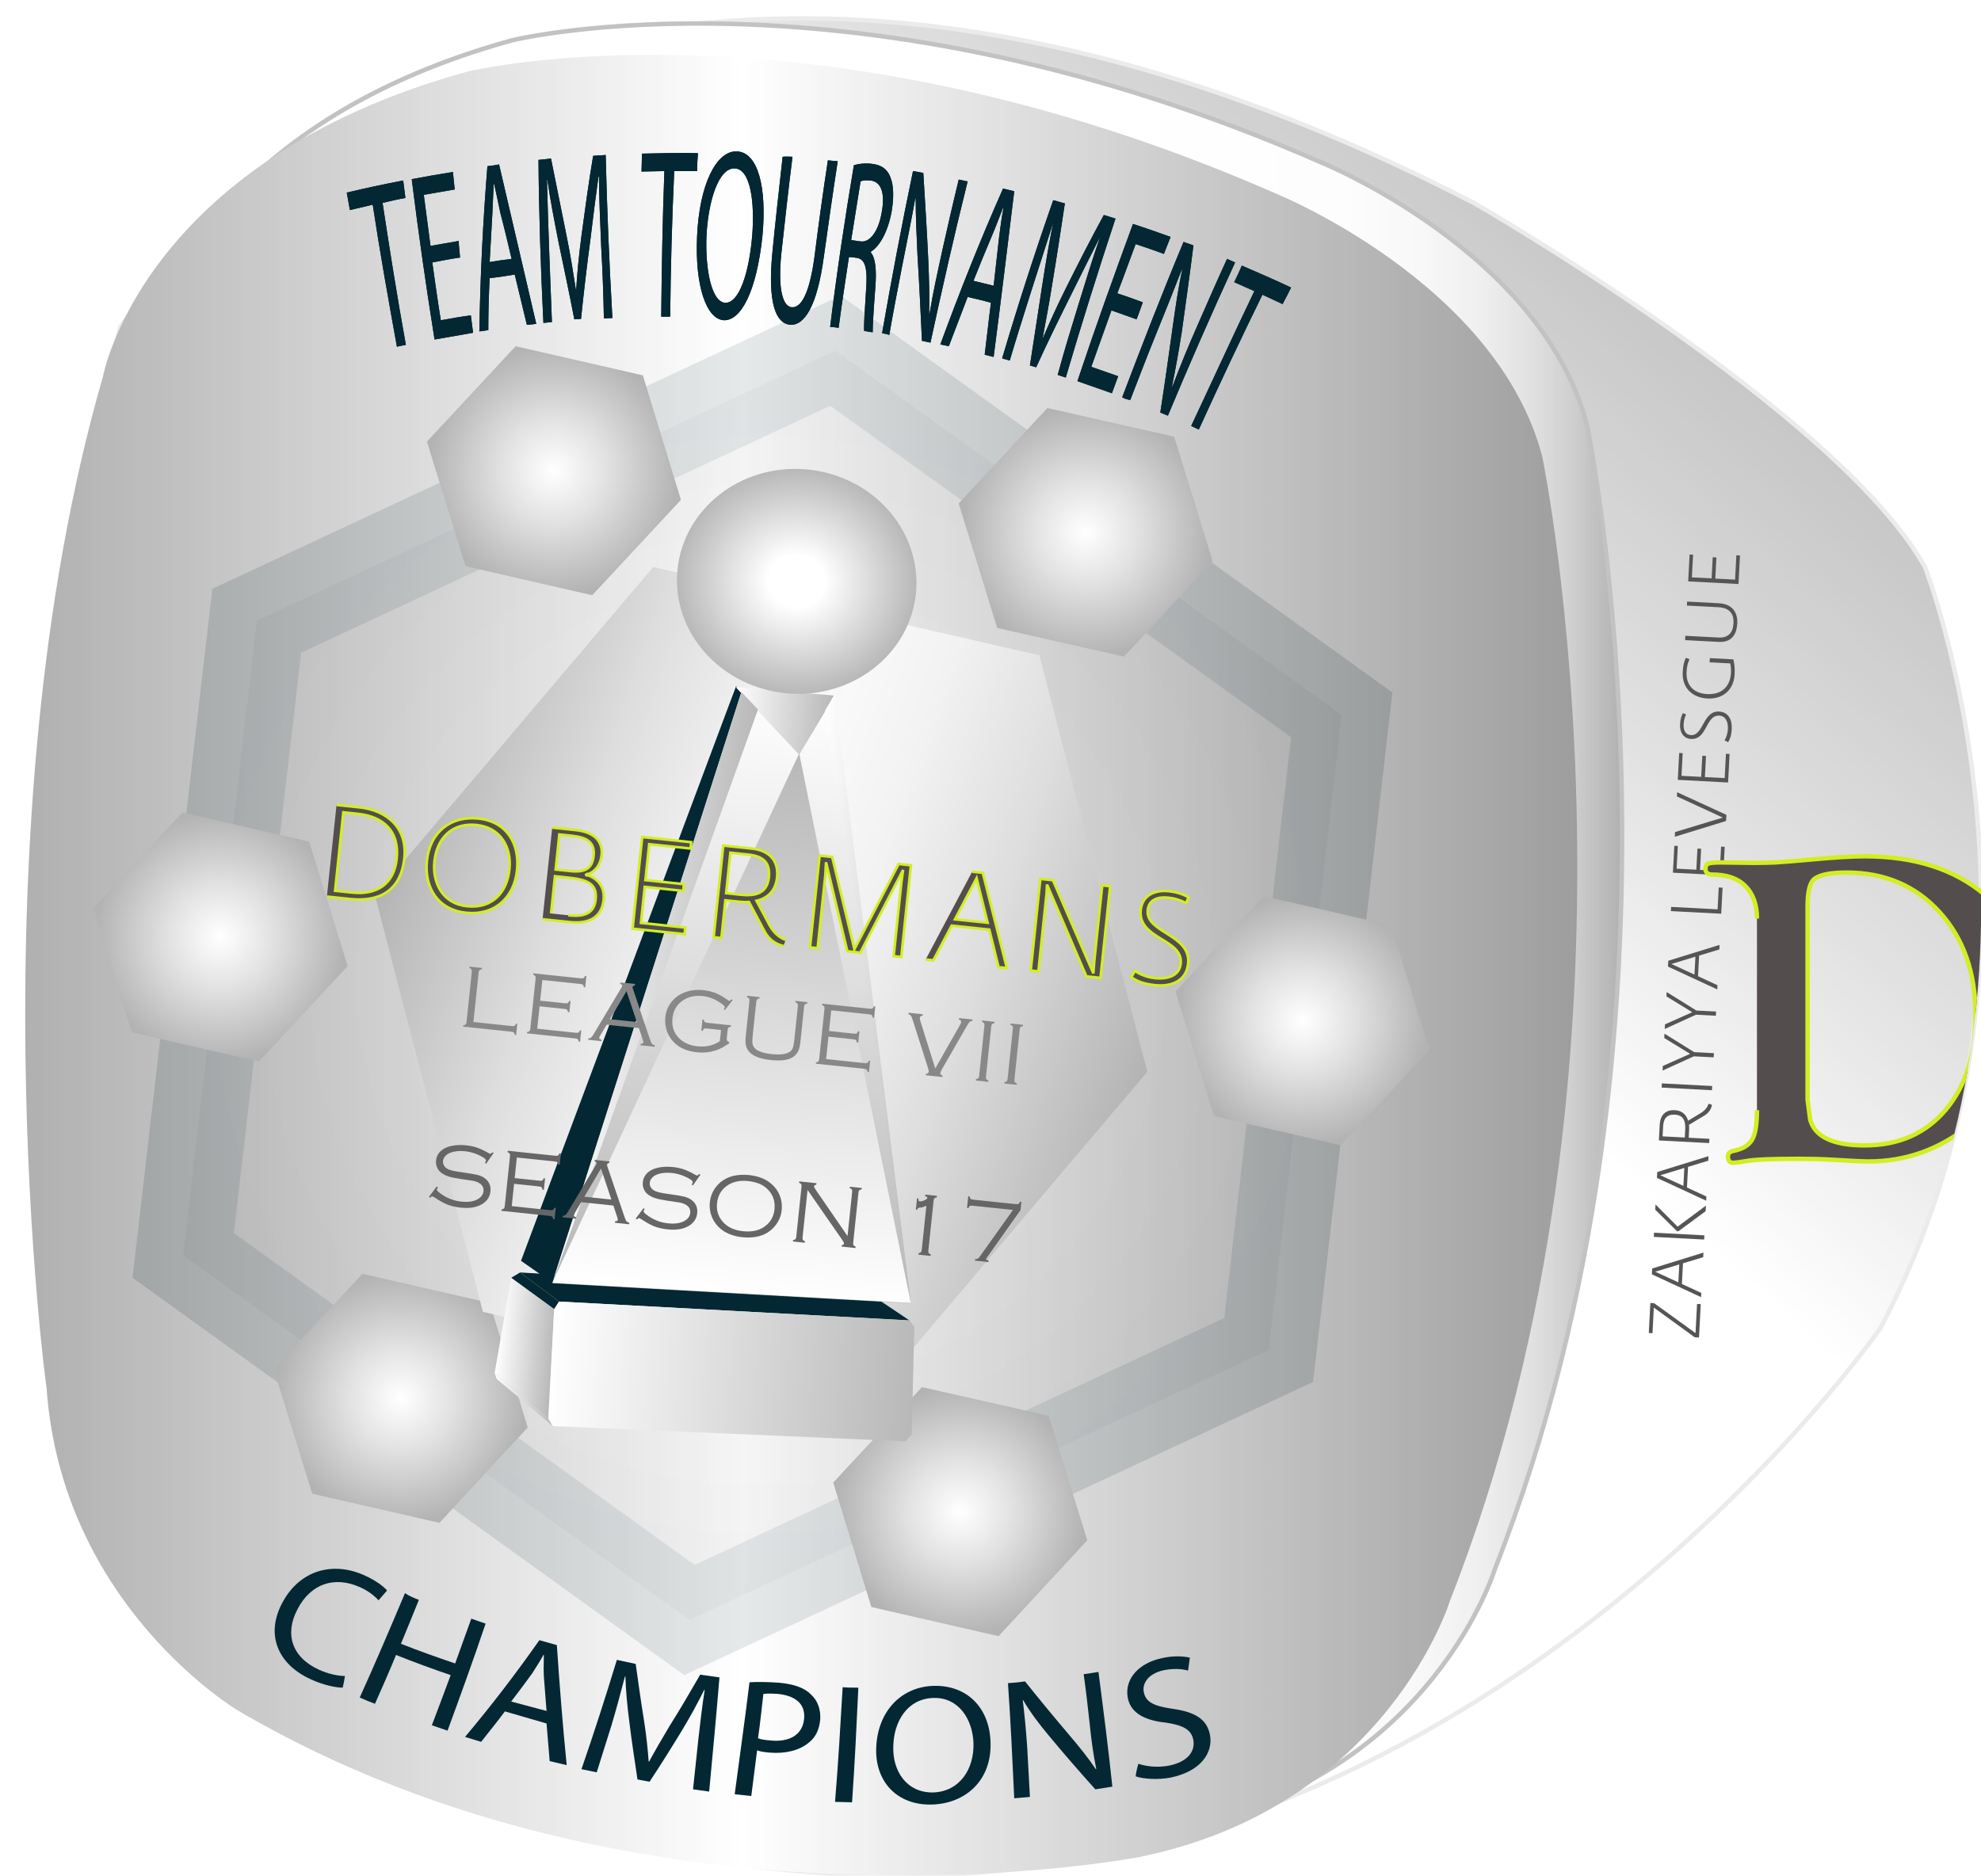 
<svg id="s622959143d96e" xmlns="http://www.w3.org/2000/svg" xmlns:xlink="http://www.w3.org/1999/xlink" viewBox="0 0 442.2 418.8">

	<defs><path id="s622959143d985" d="M26.9,72.9c0,0,94.8-134.3,302.1-27.6c0,0,81.3,46.7,100.7,81.3c0,0,34,87.3-10,170 c0,0-87.3,125.8-224.7,122.1C-63.7,411.8,26.9,72.9,26.9,72.9z"/><style>#s622959143d96e .season path{fill:#666666;} #s622959143d96e .player path{fill:#555555;} #s622959143d96e .team path{fill:#544d4e;stroke:#d2ee21;stroke-width:20} #s622959143d96e .league path{fill:#888888;stroke:#ffffff;}</style></defs>
	<clipPath id="s622959143d986">
		<use xlink:href="#s622959143d985"  overflow="visible"/>
	</clipPath>
<g><radialGradient id="s622959143d970" cx="172.519" cy="218.287" r="136.375" gradientTransform="matrix(0.941 0.338 -0.338 0.941 81.6 -43.763)" gradientUnits="userSpaceOnUse"><stop offset="0" style="stop-color:#FFFFFF"/><stop offset="1" style="stop-color:#808080"/></radialGradient><polygon opacity="0.5" fill="url(#s622959143d970)" stroke="#032733" stroke-width="21.328" stroke-miterlimit="10" points="153.9,361.7 40.9,280.3 57.3,138.6 186.5,78.3 299.5,159.6 283.2,301.4 "/></g><g opacity="0.8"><linearGradient id="s622959143d971" gradientUnits="userSpaceOnUse" x1="85.893" y1="339.665" x2="420.791" y2="-36.193"><stop offset="0.481" style="stop-color:#FFFFFF"/><stop offset="0.626" style="stop-color:#DADADA"/><stop offset="0.783" style="stop-color:#B8B8B8"/><stop offset="0.914" style="stop-color:#A3A3A3"/><stop offset="1" style="stop-color:#9C9C9C"/></linearGradient><path fill="url(#s622959143d971)" stroke="#E6E6E6" stroke-miterlimit="10"

d="M26.9,72.9c0,0,94.8-134.3,302.1-27.6c0,0,81.3,46.7,100.7,81.3c0,0,34,87.3-10,170c0,0-87.3,125.8-224.7,122.1C-63.7,411.8,26.9,72.9,26.9,72.9z"/><linearGradient id="s622959143d972" gradientUnits="userSpaceOnUse" x1="57.618" y1="223.917" x2="287.002" y2="223.917"><stop offset="0" style="stop-color:#E8E8E8"/><stop offset="0.462" style="stop-color:#FFFFFF"/><stop offset="1" style="stop-color:#454545"/></linearGradient><path fill="url(#s622959143d972)" stroke="#E6E6E6" stroke-width="7" stroke-miterlimit="10"

d="M69.1,130.4c0,0,5.7-34.1,53.8-48.3c0,0,50.3-13.3,119.6,19.4c0,0,32.7,14.2,39.3,41.8c0,0,18.1,94.7-13.7,181.4c0,0-9.3,32.7-45.9,40.7c0,0-72.4,15.2-133.3-23.2c0,0-26-16.6-28.2-51.2C60.7,291.1,49.7,202.4,69.1,130.4z"/><linearGradient id="s622959143d973" gradientUnits="userSpaceOnUse" x1="15.618" y1="208.538" x2="362.075" y2="208.538"><stop offset="0.664" style="stop-color:#FFFFFF"/><stop offset="0.815" style="stop-color:#FDFDFD"/><stop offset="0.87" style="stop-color:#F6F6F6"/><stop offset="0.909" style="stop-color:#EBEBEB"/><stop offset="0.94" style="stop-color:#DADADA"/><stop offset="0.967" style="stop-color:#C4C4C4"/><stop offset="0.99" style="stop-color:#A9A9A9"/><stop offset="1" style="stop-color:#9C9C9C"/></linearGradient><path fill="url(#s622959143d973)" stroke="#B3B3B3" stroke-miterlimit="10" d="M33,77c0,0,8.7-48,81.3-68c0,0,76-18.7,180.7,27.3c0,0,49.3,20,59.3,58.8c0,0,27.4,133.2-20.6,255.2c0,0-14,46-69.3,57.3c0,0-109.3,21.3-201.3-32.7c0,0-39.3-23.3-42.7-72C20.3,303,3.7,178.3,33,77z"/><linearGradient id="s622959143d974" gradientUnits="userSpaceOnUse" x1="5.618" y1="215.538" x2="352.075" y2="215.538"><stop offset="0" style="stop-color:#9C9C9C"/><stop offset="0.462" style="stop-color:#FFFFFF"/><stop offset="1" style="stop-color:#858585"/></linearGradient><path fill="url(#s622959143d974)" d="M23,84c0,0,8.7-48,81.3-68c0,0,76-18.7,180.7,27.3c0,0,49.3,20,59.3,58.8c0,0,27.4,133.2-20.6,255.2c0,0-14,46-69.3,57.3c0,0-109.3,21.3-201.3-32.7c0,0-39.3-23.3-42.7-72C10.3,310-6.3,185.3,23,84z"/></g><g><radialGradient id="s622959143d975" cx="206.243" cy="98.728" r="27.831" gradientTransform="matrix(0.941 0.338 -0.338 0.941 81.6 -43.763)" gradientUnits="userSpaceOnUse"><stop offset="0" style="stop-color:#FFFFFF"/><stop offset="0.414" style="stop-color:#E2E2E2"/><stop offset="1" style="stop-color:#B3B3B3"/></radialGradient><polygon fill="url(#s622959143d975)" points="250.9,146.6 222.6,140.2 214,112.4 233.8,91.1 262.1,97.5 270.7,125.3 "/><radialGradient id="s622959143d976" cx="55.009" cy="248.992" r="27.831" gradientTransform="matrix(0.941 0.338 -0.338 0.941 81.6 -43.763)" gradientUnits="userSpaceOnUse"><stop offset="0" style="stop-color:#FFFFFF"/><stop offset="0.414" style="stop-color:#E2E2E2"/><stop offset="1" style="stop-color:#B3B3B3"/></radialGradient><polygon fill="url(#s622959143d976)" points="57.8,237 29.4,230.5 20.9,202.7 40.7,181.4 69,187.9 77.6,215.7 "/><radialGradient id="s622959143d977" cx="253.745" cy="313.945" r="27.831" gradientTransform="matrix(0.941 0.338 -0.338 0.941 81.6 -43.763)" gradientUnits="userSpaceOnUse"><stop offset="0" style="stop-color:#FFFFFF"/><stop offset="0.414" style="stop-color:#E2E2E2"/><stop offset="1" style="stop-color:#B3B3B3"/></radialGradient><polygon fill="url(#s622959143d977)" points="222.9,365.3 194.5,358.8 186,331 205.8,309.7 234.1,316.1 242.7,343.9 "/><radialGradient id="s622959143d978" cx="89.909" cy="125.872" r="27.831" gradientTransform="matrix(0.941 0.338 -0.338 0.941 81.6 -43.763)" gradientUnits="userSpaceOnUse"><stop offset="0" style="stop-color:#FFFFFF"/><stop offset="0.414" style="stop-color:#E2E2E2"/><stop offset="1" style="stop-color:#B3B3B3"/></radialGradient><polygon fill="url(#s622959143d978)" points="132.2,132.9 103.9,126.4 95.3,98.6 115.1,77.3 143.5,83.8 152,111.6 "/><radialGradient id="s622959143d979" cx="288.646" cy="185.008" r="27.831" gradientTransform="matrix(0.941 0.338 -0.338 0.941 81.6 -43.763)" gradientUnits="userSpaceOnUse"><stop offset="0" style="stop-color:#FFFFFF"/><stop offset="0.414" style="stop-color:#E2E2E2"/><stop offset="1" style="stop-color:#B3B3B3"/></radialGradient><polygon fill="url(#s622959143d979)" points="299.3,255.7 271,249.2 262.4,221.4 282.2,200.1 310.5,206.6 319.1,234.4 "/><radialGradient id="s622959143d97a" cx="127.717" cy="332.365" r="27.831" gradientTransform="matrix(0.941 0.338 -0.338 0.941 81.6 -43.763)" gradientUnits="userSpaceOnUse"><stop offset="0" style="stop-color:#FFFFFF"/><stop offset="0.414" style="stop-color:#E2E2E2"/><stop offset="1" style="stop-color:#B3B3B3"/></radialGradient><polygon fill="url(#s622959143d97a)" points="98.1,340 69.7,333.5 61.1,305.7 80.9,284.4 109.3,290.9 117.8,318.7 "/></g><g><linearGradient id="s622959143d97b" gradientUnits="userSpaceOnUse" x1="106.209" y1="191.374" x2="163.958" y2="191.374" gradientTransform="matrix(2.852 1.068 -1.104 3.197 -4.112 -536.553)"><stop offset="0" style="stop-color:#B3B3B3"/><stop offset="4.937497e-002" style="stop-color:#BDBDBD"/><stop offset="0.23" style="stop-color:#DEDEDE"/><stop offset="0.382" style="stop-color:#F2F2F2"/><stop offset="0.484" style="stop-color:#F9F9F9"/><stop offset="0.593" style="stop-color:#F2F2F2"/><stop offset="0.752" style="stop-color:#DEDEDE"/><stop offset="0.941" style="stop-color:#BEBEBE"/><stop offset="1" style="stop-color:#B3B3B3"/></linearGradient><polygon fill="url(#s622959143d97b)" points="194,312.6 107.8,292.9 83.7,199.9 145.8,126.6 232,146.3 256.1,239.3 "/></g><g><g><g><path fill="#032733" d="M83.2,45.7c-1.7,0.4-3.4,0.8-5.1,1.2c-0.2-1.3-0.5-2.6-0.7-3.9c4.2-1,8.4-1.9,12.6-2.7c0.2,1.3,0.3,2.6,0.5,3.9c-1.7,0.3-3.4,0.7-5.1,1.1C87,55.9,88.7,66.5,90.6,77c-0.7,0.1-1.3,0.3-2,0.4C86.7,66.9,84.8,56.3,83.2,45.7z"/><path fill="#032733" d="M102.7,57.5c-2.1,0.3-4.1,0.7-6.2,1.1c0.6,4.3,1.2,8.6,1.9,12.9c2.2-0.4,4.5-0.8,6.7-1.1c0.2,1.3,0.3,2.6,0.5,3.9c-2.9,0.5-5.7,1-8.6,1.5c-1.9-11.9-3.6-23.8-5.1-35.8c3.1-0.6,6.1-1.1,9.2-1.6c0.1,1.3,0.3,2.6,0.4,3.9c-2.3,0.4-4.6,0.8-6.9,1.2c0.5,3.8,1,7.6,1.5,11.4c2.1-0.4,4.2-0.7,6.3-1.1C102.4,54.9,102.6,56.2,102.7,57.5z"/><path fill="#032733" d="M109.3,62.1c-0.2,3.9-0.3,7.7-0.3,11.6c-0.7,0.1-1.4,0.2-2,0.3c0.2-12.2,0.8-24.5,1.8-36.9c0.9-0.1,1.8-0.2,2.6-0.4c2.8,11.9,5.5,23.7,8.3,35.6c-0.7,0.1-1.4,0.2-2.1,0.2c-0.9-3.7-1.8-7.4-2.7-11.2C113,61.6,111.2,61.9,109.3,62.1z M114.2,57.8c-0.8-3.4-1.6-6.8-2.5-10.2c-0.5-2.3-0.9-4.4-1.4-6.5c0,0,0,0-0.1,0c-0.1,2.1-0.2,4.4-0.3,6.7c-0.2,3.6-0.4,7.1-0.6,10.7C111,58.2,112.6,58,114.2,57.8z"/><path fill="#032733" d="M134.2,55.1c-0.2-5-0.5-11.2-0.5-15.7c0,0,0,0-0.1,0c-0.6,4.3-1.2,9-1.8,14c-0.8,6-1.5,11.9-2.1,17.8c-0.5,0-1,0.1-1.5,0.1c-1.1-5.7-2.3-11.4-3.5-17.1c-1-5.1-1.9-9.7-2.5-14c0,0,0,0-0.1,0c0.1,4.5,0.3,10.7,0.5,16.1c0.2,5.2,0.4,10.4,0.6,15.6c-0.6,0.1-1.2,0.1-1.9,0.2c-0.6-12.1-1-24.2-1.1-36.4c0.9-0.1,1.9-0.2,2.8-0.3c1.2,5.8,2.3,11.6,3.5,17.4c0.9,4.4,1.5,8.4,2.1,12.2c0,0,0,0,0,0c0.2-3.7,0.6-7.8,1.2-12.4c0.8-5.9,1.6-11.9,2.6-17.8c0.9-0.1,1.9-0.1,2.8-0.2c0.3,12.2,0.8,24.3,1.5,36.4c-0.6,0-1.3,0.1-1.9,0.1C134.7,65.8,134.5,60.4,134.2,55.1z"/><path fill="#032733" d="M148.3,38.2c-1.7,0-3.4,0.1-5.1,0.1c0-1.3,0.1-2.7,0.1-4c4.2-0.1,8.3-0.2,12.5-0.1c-0.1,1.3-0.2,2.7-0.2,4c-1.7,0-3.4,0-5.1,0c-0.5,10.9-0.8,21.7-0.9,32.5c-0.7,0-1.3,0-2,0C147.7,59.9,147.9,49,148.3,38.2z"/><path fill="#032733" d="M161.6,71.5c-3.9-0.2-6.5-7.6-6-18.7c0.5-11.6,4.3-19.2,8.9-19c4.7,0.2,6.7,8,5.7,18.8C168.9,65.1,165.4,71.6,161.6,71.5C161.6,71.5,161.6,71.5,161.6,71.5z M161.9,67.6c3.1,0.1,5.3-6.7,6-14.9c0.6-7.3-0.3-15-3.9-15.1c-3.6-0.1-5.9,7.2-6.3,15.1C157.4,60.4,158.9,67.5,161.9,67.6C161.9,67.6,161.9,67.6,161.9,67.6z"/><path fill="#032733" d="M176.9,35c-0.9,7.2-1.7,14.4-2.5,21.7c-0.8,8.1,0.4,11.7,2.3,11.9c2.2,0.2,4-3.2,5.1-11.2c0.9-7.2,1.9-14.4,3-21.6c0.7,0.1,1.4,0.1,2.2,0.2c-1.1,7.1-2.1,14.2-3.1,21.3c-1.5,11.2-4.4,15.5-7.6,15.2c-3-0.3-5-4.6-3.9-16c0.7-7.2,1.5-14.3,2.3-21.5C175.5,34.9,176.2,35,176.9,35z"/><path fill="#032733" d="M190.6,36.9c1.2-0.4,2.8-0.5,4.2-0.3c2.3,0.3,3.6,1.5,4.2,3.7c0.5,1.7,0.5,4.2,0,7.1c-0.9,4.7-2.8,7.7-4.6,8.8c0,0.1,0,0.1,0,0.2c1,1.1,1.3,3.8,1,7.7c-0.4,5.1-0.6,8.7-0.6,10.1c-0.6-0.1-1.3-0.2-1.9-0.3c-0.1-1.1,0.1-4.2,0.4-8.8c0.4-5.1-0.1-7.1-1.9-7.5c-0.6-0.1-1.3-0.2-1.9-0.2c-0.8,5.3-1.6,10.5-2.3,15.8c-0.6-0.1-1.3-0.2-1.9-0.2C186.8,60.8,188.6,48.8,190.6,36.9z M190,53.6c0.7,0.1,1.4,0.2,2.1,0.3c2.1,0.3,4-2.3,4.7-6.4c0.9-4.7-0.3-7-2.5-7.2c-1-0.1-1.8,0-2.2,0.2C191.4,44.8,190.7,49.2,190,53.6z"/><path fill="#032733" d="M196.9,74.4c2.1-12.1,4.4-24.2,6.9-36.2c0.8,0.1,1.6,0.3,2.3,0.4c0.4,6.4,0.8,12.8,1.1,19.2c0.2,4.4,0.3,8.4,0.2,12.2c0,0,0.1,0,0.1,0c0.8-4.9,1.8-9.3,3-14.8c1.1-5,2.3-10.1,3.5-15.1c0.7,0.1,1.3,0.3,2,0.4c-3,12-5.7,24-8.3,36c-0.6-0.1-1.3-0.3-1.9-0.4c-0.3-6.4-0.6-12.8-1-19.2c-0.2-4.2-0.4-8.5-0.4-12.6c0,0-0.1,0-0.1,0c-0.8,4.6-1.7,8.9-2.9,15c-1,5.2-2,10.3-2.9,15.5C198.1,74.6,197.5,74.5,196.9,74.4z"/><path fill="#032733" d="M216,66.3c-1.4,3.7-2.8,7.3-4.2,11c-0.6-0.1-1.3-0.3-1.9-0.4c4.3-11.7,8.9-23.3,14-34.8c0.8,0.2,1.7,0.4,2.5,0.6c-1.5,12.3-3,24.7-4.6,37c-0.7-0.2-1.3-0.3-2-0.5c0.5-3.9,0.9-7.8,1.4-11.6C219.5,67.1,217.7,66.7,216,66.3z M221.8,63.8c0.4-3.6,0.8-7.1,1.2-10.7c0.3-2.4,0.6-4.6,1-6.7c0,0,0,0-0.1,0c-0.8,2-1.6,4.2-2.5,6.3c-1.4,3.3-2.8,6.7-4.1,10C218.8,63.1,220.3,63.4,221.8,63.8z"/><path fill="#032733" d="M240.7,68.1c1.5-4.9,3.4-11,4.9-15.3c0,0,0,0,0,0c-2,3.9-4.1,8.2-6.4,12.8c-2.7,5.4-5.4,10.9-7.9,16.4c-0.5-0.1-0.9-0.3-1.4-0.4c0.9-5.9,1.8-11.7,2.7-17.6c0.8-5.2,1.6-9.9,2.5-14.3c0,0,0,0,0,0c-1.4,4.4-3.3,10.3-5,15.6c-1.6,5.1-3.2,10.1-4.7,15.2c-0.6-0.2-1.2-0.3-1.7-0.5c3.5-11.8,7.3-23.6,11.4-35.3c0.9,0.2,1.7,0.5,2.6,0.7c-0.9,6-1.8,11.9-2.8,17.9c-0.7,4.5-1.5,8.6-2.2,12.4c0,0,0,0,0,0c1.5-3.5,3.2-7.3,5.3-11.5c2.7-5.4,5.5-10.9,8.4-16.2c0.9,0.3,1.7,0.5,2.6,0.8c-3.9,11.8-7.6,23.6-11.1,35.5c-0.6-0.2-1.2-0.4-1.8-0.6C237.5,78.5,239.1,73.3,240.7,68.1z"/><path fill="#032733" d="M253.7,71.3c-1.9-0.7-3.7-1.3-5.6-2c-1.5,4.2-3,8.4-4.5,12.6c2,0.7,4,1.4,6,2.1c-0.5,1.3-0.9,2.5-1.4,3.8c-2.6-0.9-5.1-1.8-7.7-2.7c3.9-11.7,8.1-23.4,12.4-35.1c2.8,0.9,5.6,1.9,8.4,2.9c-0.5,1.3-1,2.5-1.5,3.8c-2.1-0.8-4.2-1.5-6.3-2.2c-1.4,3.7-2.7,7.4-4.1,11c1.9,0.6,3.8,1.3,5.7,2C254.6,68.8,254.2,70.1,253.7,71.3z"/><path fill="#032733" d="M250.5,88.7c4.4-11.6,8.9-23.2,13.7-34.7c0.7,0.3,1.5,0.5,2.2,0.8c-0.8,6.4-1.7,12.8-2.6,19.3c-0.7,4.4-1.4,8.4-2.2,12.2c0,0,0.1,0,0.1,0c1.8-4.7,3.5-8.9,5.8-14.1c2.1-4.8,4.2-9.6,6.4-14.4c0.6,0.3,1.2,0.5,1.8,0.8c-5.2,11.3-10.2,22.7-15,34.2c-0.6-0.2-1.2-0.5-1.7-0.7c1-6.4,1.9-12.8,2.8-19.3c0.6-4.2,1.2-8.5,2.1-12.6c0,0-0.1,0-0.1,0c-1.7,4.4-3.4,8.6-5.7,14.3c-2,4.9-3.9,9.9-5.8,14.8C251.6,89.2,251,89,250.5,88.7z"/><path fill="#032733" d="M280,65c-1.5-0.7-3-1.3-4.5-2c0.6-1.2,1.2-2.5,1.7-3.7c3.7,1.6,7.4,3.2,11,4.9c-0.6,1.2-1.2,2.4-1.9,3.7c-1.5-0.7-3-1.4-4.5-2.1c-4.9,10-9.6,20-14.2,30.1c-0.6-0.3-1.1-0.5-1.7-0.8C270.6,85.1,275.2,75,280,65z"/></g><g><path fill="#032733" d="M83.2,45.7c-1.7,0.4-3.4,0.8-5.1,1.2c-0.2-1.3-0.5-2.6-0.7-3.9c4.2-1,8.4-1.9,12.6-2.7c0.2,1.3,0.3,2.6,0.5,3.9c-1.7,0.3-3.4,0.7-5.1,1.1C87,55.9,88.7,66.5,90.6,77c-0.7,0.1-1.3,0.3-2,0.4C86.7,66.9,84.8,56.3,83.2,45.7z"/><path fill="#032733" d="M102.7,57.5c-2.1,0.3-4.1,0.7-6.2,1.1c0.6,4.3,1.2,8.6,1.9,12.9c2.2-0.4,4.5-0.8,6.7-1.1c0.2,1.3,0.3,2.6,0.5,3.9c-2.9,0.5-5.7,1-8.6,1.5c-1.9-11.9-3.6-23.8-5.1-35.8c3.1-0.6,6.1-1.1,9.2-1.6c0.1,1.3,0.3,2.6,0.4,3.9c-2.3,0.4-4.6,0.8-6.9,1.2c0.5,3.8,1,7.6,1.5,11.4c2.1-0.4,4.2-0.7,6.3-1.1C102.4,54.9,102.6,56.2,102.7,57.5z"/><path fill="#032733" d="M109.3,62.1c-0.2,3.9-0.3,7.7-0.3,11.6c-0.7,0.1-1.4,0.2-2,0.3c0.2-12.2,0.8-24.5,1.8-36.9c0.9-0.1,1.8-0.2,2.6-0.4c2.8,11.9,5.5,23.7,8.3,35.6c-0.7,0.1-1.4,0.2-2.1,0.2c-0.9-3.7-1.8-7.4-2.7-11.2C113,61.6,111.2,61.9,109.3,62.1z M114.2,57.8c-0.8-3.4-1.6-6.8-2.5-10.2c-0.5-2.3-0.9-4.4-1.4-6.5c0,0,0,0-0.1,0c-0.1,2.1-0.2,4.4-0.3,6.7c-0.2,3.6-0.4,7.1-0.6,10.7C111,58.2,112.6,58,114.2,57.8z"/><path fill="#032733" d="M134.2,55.1c-0.2-5-0.5-11.2-0.5-15.7c0,0,0,0-0.1,0c-0.6,4.3-1.2,9-1.8,14c-0.8,6-1.5,11.9-2.1,17.8c-0.5,0-1,0.1-1.5,0.1c-1.1-5.7-2.3-11.4-3.5-17.1c-1-5.1-1.9-9.7-2.5-14c0,0,0,0-0.1,0c0.1,4.5,0.3,10.7,0.5,16.1c0.2,5.2,0.4,10.4,0.6,15.6c-0.6,0.1-1.2,0.1-1.9,0.2c-0.6-12.1-1-24.2-1.1-36.4c0.9-0.1,1.9-0.2,2.8-0.3c1.2,5.8,2.3,11.6,3.5,17.4c0.9,4.4,1.5,8.4,2.1,12.2c0,0,0,0,0,0c0.2-3.7,0.6-7.8,1.2-12.4c0.8-5.9,1.6-11.9,2.6-17.8c0.9-0.1,1.9-0.1,2.8-0.2c0.3,12.2,0.8,24.3,1.5,36.4c-0.6,0-1.3,0.1-1.9,0.1C134.7,65.8,134.5,60.4,134.2,55.1z"/><path fill="#032733" d="M148.3,38.2c-1.7,0-3.4,0.1-5.1,0.1c0-1.3,0.1-2.7,0.1-4c4.2-0.1,8.3-0.2,12.5-0.1c-0.1,1.3-0.2,2.7-0.2,4c-1.7,0-3.4,0-5.1,0c-0.5,10.9-0.8,21.7-0.9,32.5c-0.7,0-1.3,0-2,0C147.7,59.9,147.9,49,148.3,38.2z"/><path fill="#032733" d="M161.6,71.5c-3.9-0.2-6.5-7.6-6-18.7c0.5-11.6,4.3-19.2,8.9-19c4.7,0.2,6.7,8,5.7,18.8C168.9,65.1,165.4,71.6,161.6,71.5C161.6,71.5,161.6,71.5,161.6,71.5z M161.9,67.6c3.1,0.1,5.3-6.7,6-14.9c0.6-7.3-0.3-15-3.9-15.1c-3.6-0.1-5.9,7.2-6.3,15.1C157.4,60.4,158.9,67.5,161.9,67.6C161.9,67.6,161.9,67.6,161.9,67.6z"/><path fill="#032733" d="M176.9,35c-0.9,7.2-1.7,14.4-2.5,21.7c-0.8,8.1,0.4,11.7,2.3,11.9c2.2,0.2,4-3.2,5.1-11.2c0.9-7.2,1.9-14.4,3-21.6c0.7,0.1,1.4,0.1,2.2,0.2c-1.1,7.1-2.1,14.2-3.1,21.3c-1.5,11.2-4.4,15.5-7.6,15.2c-3-0.3-5-4.6-3.9-16c0.7-7.2,1.5-14.3,2.3-21.5C175.5,34.9,176.2,35,176.9,35z"/><path fill="#032733" d="M190.6,36.9c1.2-0.4,2.8-0.5,4.2-0.3c2.3,0.3,3.6,1.5,4.2,3.7c0.5,1.7,0.5,4.2,0,7.1c-0.9,4.7-2.8,7.7-4.6,8.8c0,0.1,0,0.1,0,0.2c1,1.1,1.3,3.8,1,7.7c-0.4,5.1-0.6,8.7-0.6,10.1c-0.6-0.1-1.3-0.2-1.9-0.3c-0.1-1.1,0.1-4.2,0.4-8.8c0.4-5.1-0.1-7.1-1.9-7.5c-0.6-0.1-1.3-0.2-1.9-0.2c-0.8,5.3-1.6,10.5-2.3,15.8c-0.6-0.1-1.3-0.2-1.9-0.2C186.8,60.8,188.6,48.8,190.6,36.9z M190,53.6c0.7,0.1,1.4,0.2,2.1,0.3c2.1,0.3,4-2.3,4.7-6.4c0.9-4.7-0.3-7-2.5-7.2c-1-0.1-1.8,0-2.2,0.2C191.4,44.8,190.7,49.2,190,53.6z"/><path fill="#032733" d="M196.9,74.4c2.1-12.1,4.4-24.2,6.9-36.2c0.8,0.1,1.6,0.3,2.3,0.4c0.4,6.4,0.8,12.8,1.1,19.2c0.2,4.4,0.3,8.4,0.2,12.2c0,0,0.1,0,0.1,0c0.8-4.9,1.8-9.3,3-14.8c1.1-5,2.3-10.1,3.5-15.1c0.7,0.1,1.3,0.3,2,0.4c-3,12-5.7,24-8.3,36c-0.6-0.1-1.3-0.3-1.9-0.4c-0.3-6.4-0.6-12.8-1-19.2c-0.2-4.2-0.4-8.5-0.4-12.6c0,0-0.1,0-0.1,0c-0.8,4.6-1.7,8.9-2.9,15c-1,5.2-2,10.3-2.9,15.5C198.1,74.6,197.5,74.5,196.9,74.4z"/><path fill="#032733" d="M216,66.3c-1.4,3.7-2.8,7.3-4.2,11c-0.6-0.1-1.3-0.3-1.9-0.4c4.3-11.7,8.9-23.3,14-34.8c0.8,0.2,1.7,0.4,2.5,0.6c-1.5,12.3-3,24.7-4.6,37c-0.7-0.2-1.3-0.3-2-0.5c0.5-3.9,0.9-7.8,1.4-11.6C219.5,67.1,217.7,66.7,216,66.3z M221.8,63.8c0.4-3.6,0.8-7.1,1.2-10.7c0.3-2.4,0.6-4.6,1-6.7c0,0,0,0-0.1,0c-0.8,2-1.6,4.2-2.5,6.3c-1.4,3.3-2.8,6.7-4.1,10C218.8,63.1,220.3,63.4,221.8,63.8z"/><path fill="#032733" d="M240.7,68.1c1.5-4.9,3.4-11,4.9-15.3c0,0,0,0,0,0c-2,3.9-4.1,8.2-6.4,12.8c-2.7,5.4-5.4,10.9-7.9,16.4c-0.5-0.1-0.9-0.3-1.4-0.4c0.9-5.9,1.8-11.7,2.7-17.6c0.8-5.2,1.6-9.9,2.5-14.3c0,0,0,0,0,0c-1.4,4.4-3.3,10.3-5,15.6c-1.6,5.1-3.2,10.1-4.7,15.2c-0.6-0.2-1.2-0.3-1.7-0.5c3.5-11.8,7.3-23.6,11.4-35.3c0.9,0.2,1.7,0.5,2.6,0.7c-0.9,6-1.8,11.9-2.8,17.9c-0.7,4.5-1.5,8.6-2.2,12.4c0,0,0,0,0,0c1.5-3.5,3.2-7.3,5.3-11.5c2.7-5.4,5.5-10.9,8.4-16.2c0.9,0.3,1.7,0.5,2.6,0.8c-3.9,11.8-7.6,23.6-11.1,35.5c-0.6-0.2-1.2-0.4-1.8-0.6C237.5,78.5,239.1,73.3,240.7,68.1z"/><path fill="#032733" d="M253.7,71.3c-1.9-0.7-3.7-1.3-5.6-2c-1.5,4.2-3,8.4-4.5,12.6c2,0.7,4,1.4,6,2.1c-0.5,1.3-0.9,2.5-1.4,3.8c-2.6-0.9-5.1-1.8-7.7-2.7c3.9-11.7,8.1-23.4,12.4-35.1c2.8,0.9,5.6,1.9,8.4,2.9c-0.5,1.3-1,2.5-1.5,3.8c-2.1-0.8-4.2-1.5-6.3-2.2c-1.4,3.7-2.7,7.4-4.1,11c1.9,0.6,3.8,1.3,5.7,2C254.6,68.8,254.2,70.1,253.7,71.3z"/><path fill="#032733" d="M250.5,88.7c4.4-11.6,8.9-23.2,13.7-34.7c0.7,0.3,1.5,0.5,2.2,0.8c-0.8,6.4-1.7,12.8-2.6,19.3c-0.7,4.4-1.4,8.4-2.2,12.2c0,0,0.1,0,0.1,0c1.8-4.7,3.5-8.9,5.8-14.1c2.1-4.8,4.2-9.6,6.4-14.4c0.6,0.3,1.2,0.5,1.8,0.8c-5.2,11.3-10.2,22.7-15,34.2c-0.6-0.2-1.2-0.5-1.7-0.7c1-6.4,1.9-12.8,2.8-19.3c0.6-4.2,1.2-8.5,2.1-12.6c0,0-0.1,0-0.1,0c-1.7,4.4-3.4,8.6-5.7,14.3c-2,4.9-3.9,9.9-5.8,14.8C251.6,89.2,251,89,250.5,88.7z"/><path fill="#032733" d="M280,65c-1.5-0.7-3-1.3-4.5-2c0.6-1.2,1.2-2.5,1.7-3.7c3.7,1.6,7.4,3.2,11,4.9c-0.6,1.2-1.2,2.4-1.9,3.7c-1.5-0.7-3-1.4-4.5-2.1c-4.9,10-9.6,20-14.2,30.1c-0.6-0.3-1.1-0.5-1.7-0.8C270.6,85.1,275.2,75,280,65z"/></g></g></g><g><g><g><path fill="#032733" d="M76.5,376.8c-1.4,0-4.2-0.5-7.2-1.9c-7.2-3.3-10.2-9.9-6.2-17.2c3.8-7,11-9.2,18.2-6c2.9,1.3,4.5,2.7,5.1,3.4c-0.6,0.7-1.2,1.4-1.9,2.2c-0.9-1-2.4-2.2-4.3-3c-5.5-2.4-10.8-0.8-13.8,5c-2.9,5.5-1.3,10.7,4.8,13.5c2,0.9,4.2,1.4,5.8,1.4C76.9,375,76.7,375.9,76.5,376.8z"/><path fill="#032733" d="M93.5,357.2c-1.3,3.3-2.7,6.6-4,9.8c4,1.6,8,3,12.1,4.4c1.2-3.3,2.4-6.7,3.6-10c1.1,0.4,2.1,0.7,3.2,1.1c-2.7,8-5.6,16-8.5,23.9c-1.2-0.4-2.3-0.8-3.5-1.2c1.4-3.7,2.8-7.4,4.2-11.2c-4.1-1.4-8.2-2.9-12.2-4.5c-1.5,3.7-3.1,7.3-4.7,10.9c-1.1-0.4-2.3-0.9-3.4-1.4c3.5-7.7,6.8-15.5,10.1-23.3C91.4,356.4,92.5,356.8,93.5,357.2z"/><path fill="#032733" d="M112.7,382.1c-1.7,2.3-3.5,4.5-5.3,6.8c-1.2-0.4-2.4-0.7-3.6-1.1c5.9-7,11.4-14.2,16.6-21.6c1.3,0.4,2.6,0.7,3.9,1.1c0.6,8.9,1.3,17.9,2.2,26.8c-1.3-0.3-2.5-0.6-3.8-0.9c-0.2-2.8-0.5-5.6-0.7-8.4C118.9,383.9,115.8,383,112.7,382.1z M122,382c-0.2-2.6-0.4-5.2-0.6-7.7c-0.1-1.7,0-3.3,0-4.8c0,0-0.1,0-0.1,0c-0.7,1.3-1.6,2.7-2.5,4.1c-1.5,2.1-3.1,4.2-4.7,6.3C116.8,380.6,119.4,381.3,122,382z"/><path fill="#032733" d="M155.9,388.2c0.4-3.5,0.9-7.8,1.4-10.9c0,0-0.1,0-0.1,0c-1.4,2.8-3,5.8-5,9.1c-2.3,3.8-4.7,7.6-7.2,11.4c-0.9-0.2-1.8-0.3-2.7-0.5c-0.6-4.2-1.3-8.5-1.8-12.7c-0.5-3.8-0.8-7.2-0.9-10.3c0,0-0.1,0-0.1,0c-0.8,3.1-1.9,7.2-3,10.9c-1.1,3.5-2.2,7-3.3,10.5c-1.1-0.2-2.3-0.5-3.4-0.7c2.8-8.1,5.4-16.2,7.9-24.4c1.4,0.3,2.8,0.6,4.2,0.9c0.6,4.3,1.2,8.6,1.9,12.9c0.5,3.3,0.8,6.2,1,8.9c0,0,0.1,0,0.1,0c1.3-2.4,2.8-5,4.6-8c2.4-3.8,4.6-7.6,6.8-11.4c1.4,0.2,2.8,0.4,4.3,0.6c-0.7,8.5-1.5,17-2.3,25.5c-1.2-0.2-2.4-0.3-3.6-0.5C155.1,395.7,155.5,391.9,155.9,388.2z"/><path fill="#032733" d="M167.3,375.6c1.7-0.1,3.8-0.1,6.6,0.1c3.4,0.3,5.8,1.2,7.2,2.7c1.4,1.3,2.1,3.2,2,5.4c-0.2,2.3-1,4.1-2.6,5.3c-2,1.7-5.2,2.5-8.7,2.2c-1.1-0.1-2-0.2-2.8-0.5c-0.4,3.4-0.9,6.8-1.3,10.2c-1.2-0.1-2.4-0.3-3.7-0.4C165.1,392.2,166.3,383.9,167.3,375.6z M169.2,388.1c0.7,0.3,1.7,0.4,2.9,0.5c4.3,0.4,7.1-1.4,7.4-4.9c0.3-3.4-2.1-5.1-5.8-5.5c-1.5-0.1-2.6-0.1-3.3,0C170,381.5,169.7,384.8,169.2,388.1z"/><path fill="#032733" d="M191.6,376.8c-0.4,8.5-0.8,17.1-1.4,25.6c-1.3,0-2.5-0.1-3.8-0.1c0.7-8.5,1.2-17,1.7-25.6C189.3,376.8,190.4,376.8,191.6,376.8z"/><path fill="#032733" d="M208,402.9c-7.8,0.2-12.8-5.2-12.4-12.9c0.4-8.1,5.7-13.4,12.8-13.6c7.3-0.2,12.4,4.7,12.7,12.4C221.5,397.5,215.5,402.7,208,402.9C208,402.9,208,402.9,208,402.9z M208.3,400.2c5.9-0.2,9.2-5.2,9-11.1c-0.2-5.1-3.2-10.2-9-10c-5.8,0.2-8.8,5.3-8.9,10.8C199.2,395.3,202.3,400.3,208.3,400.2C208.2,400.2,208.2,400.2,208.3,400.2z"/><path fill="#032733" d="M226.4,401.5c-0.4-8.6-0.8-17.1-1.4-25.7c1.3-0.1,2.6-0.2,3.8-0.4c3.2,4,6.5,8,9.9,12c2.3,2.7,4.3,5.2,5.9,7.6c0,0,0.1,0,0.1-0.1c-0.7-3.4-1.1-6.5-1.5-10.4c-0.4-3.6-0.8-7.2-1.3-10.7c1.1-0.2,2.2-0.3,3.3-0.5c1.1,8.5,2.2,17,3.1,25.6c-1.3,0.2-2.6,0.4-3.8,0.6c-3.5-3.9-7-7.9-10.3-11.9c-2.2-2.6-4.3-5.4-5.8-8c0,0-0.1,0-0.1,0c0.4,3.2,0.7,6.3,1,10.6c0.2,3.7,0.4,7.3,0.6,11C228.8,401.3,227.6,401.4,226.4,401.5z"/><path fill="#032733" d="M254.1,393.8c1.8,0.6,4.3,0.9,6.9,0.4c3.9-0.8,5.8-3,5.4-5.6c-0.4-2.4-2.2-3.4-6.2-4c-4.9-0.5-8-2.3-8.5-5.8c-0.6-4,2.5-7.5,7.7-8.6c2.7-0.6,4.9-0.4,6.2-0.1c-0.1,1-0.3,2-0.4,2.9c-0.9-0.3-2.9-0.6-5.4-0.1c-3.7,0.8-4.8,3.1-4.5,4.8c0.4,2.3,2.2,3.2,6.3,3.8c5,0.7,7.8,2.2,8.5,5.9c0.7,3.9-2,8.1-8.9,9.5c-2.8,0.5-6,0.3-7.7-0.3C253.6,395.8,253.8,394.8,254.1,393.8z"/></g></g></g><g><path d="M65,106.7"/></g><g><polygon fill="#032733" points="116.1,284.1 124.8,290.6 203,294.8 194.2,288.9 "/><polygon fill="#032733" points="116.1,284.1 114.1,285.3 123.7,292.3 124.8,290.6 "/><linearGradient id="s622959143d97c" gradientUnits="userSpaceOnUse" x1="117.974" y1="317.361" x2="130.802" y2="317.361" gradientTransform="matrix(0.996 8.537800e-002 -8.007427e-002 0.934 18.81 -6.273)"><stop offset="0" style="stop-color:#FFFFFF"/><stop offset="1" style="stop-color:#B8B8B8"/></linearGradient><polyline fill="url(#s622959143d97c)" points="122.4,316.7 123.7,292.3 114.1,285.3 110.4,306.6 122.4,316.7 "/><linearGradient id="s622959143d97d" gradientUnits="userSpaceOnUse" x1="117.974" y1="329.69" x2="131.942" y2="329.69" gradientTransform="matrix(0.996 8.537800e-002 -8.007427e-002 0.934 18.81 -6.273)"><stop offset="0" style="stop-color:#FFFFFF"/><stop offset="1" style="stop-color:#B8B8B8"/></linearGradient><polyline fill="url(#s622959143d97d)" points="123.4,318.4 110.9,307.9 110.4,306.6 122.4,316.7 123.4,318.4 "/><linearGradient id="s622959143d97e" gradientUnits="userSpaceOnUse" x1="129.947" y1="319.214" x2="211.902" y2="319.214" gradientTransform="matrix(0.996 8.537800e-002 -8.007427e-002 0.934 18.81 -6.273)"><stop offset="0" style="stop-color:#FFFFFF"/><stop offset="1" style="stop-color:#B8B8B8"/></linearGradient><polygon fill="url(#s622959143d97e)" points="123.7,292.3 124.8,290.6 203,294.8 204.1,296.2 203.5,320.3 202.1,321.8 123.4,318.4 122.4,316.7 "/><linearGradient id="s622959143d97f" gradientUnits="userSpaceOnUse" x1="169.143" y1="156.339" x2="169.143" y2="301.531" gradientTransform="matrix(0.996 8.537800e-002 -8.007427e-002 0.934 18.81 -6.273)"><stop offset="0" style="stop-color:#FFFFFF"/><stop offset="1" style="stop-color:#B8B8B8"/></linearGradient><polyline fill="url(#s622959143d97f)" points="163.7,153.4 186.3,155.3 203.3,291 123.3,286.5 164,153.3 "/><polygon fill="#032733" points="164.3,153.2 116.3,281.5 123.3,286.4 165.5,154.5 "/><linearGradient id="s622959143d980" gradientUnits="userSpaceOnUse" x1="158.453" y1="163.755" x2="180.688" y2="163.755" gradientTransform="matrix(0.996 8.537800e-002 -8.007427e-002 0.934 18.81 -6.273)"><stop offset="0" style="stop-color:#FFFFFF"/><stop offset="1" style="stop-color:#B8B8B8"/></linearGradient><polygon fill="url(#s622959143d980)" points="164.2,153.4 186.3,155.3 178.4,168.5 "/><linearGradient id="s622959143d981" gradientUnits="userSpaceOnUse" x1="169.143" y1="301.374" x2="169.143" y2="170.816" gradientTransform="matrix(0.996 8.537800e-002 -8.007427e-002 0.934 18.81 -6.273)"><stop offset="0" style="stop-color:#FFFFFF"/><stop offset="1" style="stop-color:#B8B8B8"/></linearGradient><polygon fill="url(#s622959143d981)" points="178.4,168.2 123.3,286.4 203.3,290.9 "/><linearGradient id="s622959143d982" gradientUnits="userSpaceOnUse" x1="129.092" y1="229.409" x2="163.867" y2="229.409" gradientTransform="matrix(0.996 8.537800e-002 -8.007427e-002 0.934 18.81 -6.273)"><stop offset="0" style="stop-color:#FFFFFF"/><stop offset="1" style="stop-color:#B8B8B8"/></linearGradient><polygon fill="url(#s622959143d982)" points="169.2,158.4 123.3,286.4 165.5,154.5 "/><linearGradient id="s622959143d983" gradientUnits="userSpaceOnUse" x1="178.828" y1="227.496" x2="209.194" y2="227.496" gradientTransform="matrix(0.996 8.537800e-002 -8.007427e-002 0.934 18.81 -6.273)"><stop offset="0" style="stop-color:#FFFFFF"/><stop offset="1" style="stop-color:#B8B8B8"/></linearGradient><polygon fill="url(#s622959143d983)" points="186.3,155 203.3,290.9 184.2,158.6 "/><radialGradient id="s622959143d984" cx="170.068" cy="130.106" r="26.723" gradientTransform="matrix(0.996 8.537800e-002 -8.007427e-002 0.934 18.81 -6.273)" gradientUnits="userSpaceOnUse"><stop offset="0.231" style="stop-color:#FFFFFF"/><stop offset="1" style="stop-color:#B8B8B8"/></radialGradient><path fill="url(#s622959143d984)" d="M204.5,132.1c-1.2,13.8-14.1,24-28.8,22.7c-14.7-1.3-25.7-13.5-24.5-27.3s14.1-24,28.8-22.7C194.7,106.1,205.6,118.3,204.5,132.1z"/></g>

<g>
	<g class="league" transform="rotate(6 0 0)"> 		<svg y="200px" x="90px" xmlns="http://www.w3.org/2000/svg" width="200" height="20px" xmlns:xlink="http://www.w3.org/1999/xlink" viewBox="0 0 550 85"><g transform="matrix(1 0 0 1 0 70)"><g transform="scale(0.042) translate(0, 0) matrix(1 0 0 1 0 70)"><path
                    transform="translate(0,0)
                    rotate(180) scale(-1, 1)"
                    d="M371,130l872,0C1271,130 1291,134 1303,143C1314,152 1323,169 1329,194l32,0l0,-258l-32,0C1323,-39 1314,-22 1303,-13C1291,-4 1271,0 1243,0l-1093,0l0,32C176,39 193,48 202,59C210,70 214,90 214,118l0,1129C214,1275 210,1295 201,1306C192,1317 175,1326 150,1333l0,32l285,0l0,-32C410,1326 393,1317 384,1306C375,1295 371,1275 371,1247z" /><path
                    transform="translate(1449,0)
                    rotate(180) scale(-1, 1)"
                    d="M371,637l0,-507l875,0C1274,130 1294,134 1306,143C1317,152 1326,169 1332,194l32,0l0,-258l-31,0C1326,-39 1317,-22 1306,-13C1294,-4 1274,0 1246,0l-1096,0l0,32C176,39 193,48 202,59C210,70 214,90 214,118l0,1129C214,1275 210,1295 201,1306C192,1317 175,1326 150,1333l0,32l1083,0C1261,1365 1281,1369 1292,1378C1303,1387 1312,1404 1319,1430l32,0l0,-258l-32,0C1313,1197 1304,1213 1293,1222C1281,1231 1261,1235 1233,1235l-862,0l0,-468l565,0C964,767 984,771 996,780C1007,789 1016,806 1022,831l32,0l0,-258l-32,0C1016,598 1007,615 996,624C984,633 964,637 936,637z" /><path
                    transform="translate(2983,0)
                    rotate(180) scale(-1, 1)"
                    d="M1119,383l-731,0l-120,-259C257,99 251,82 251,72C251,52 271,39 310,32l0,-32l-304,0l0,32C33,37 54,47 69,62C83,77 102,111 125,162l500,1079C637,1267 643,1285 643,1294C643,1311 627,1324 594,1333l0,32l332,0l0,-32C893,1322 877,1308 877,1291C877,1284 883,1267 895,1241l479,-1040C1409,124 1433,79 1444,66C1455,53 1480,41 1518,32l0,-32l-324,0l0,32C1233,37 1252,52 1252,76C1252,87 1245,107 1230,138M1060,513l-307,674l-306,-674z" /><path
                    transform="translate(4553,0)
                    rotate(180) scale(-1, 1)"
                    d="M1590,1234l-153,-244l-26,18C1423,1028 1429,1043 1429,1053C1429,1074 1393,1103 1322,1141C1185,1216 1044,1253 900,1253C733,1253 592,1206 477,1112C346,1005 280,861 280,680C280,503 343,363 468,258C583,161 731,113 910,113C1005,113 1095,128 1181,158C1266,187 1338,229 1397,282l0,252l-323,0C1046,534 1026,530 1015,521C1003,512 994,495 988,470l-32,0l0,258l32,0C994,703 1003,686 1015,677C1026,668 1046,664 1074,664l537,0l0,-32C1586,625 1569,616 1560,605C1551,594 1547,574 1547,546l0,-177C1547,341 1551,321 1560,310C1569,299 1586,290 1611,283l0,-28C1536,188 1465,135 1398,98C1253,17 1088,-24 903,-24C675,-24 491,38 350,161C281,222 226,294 185,379C139,476 116,578 116,685C116,839 161,976 251,1095C334,1205 446,1285 587,1336C686,1371 793,1389 907,1389C1007,1389 1100,1377 1185,1353C1270,1329 1362,1289 1461,1234C1490,1218 1507,1210 1514,1210C1525,1210 1541,1224 1563,1252z" /><path
                    transform="translate(6333,0)
                    rotate(180) scale(-1, 1)"
                    d="M344,1247l0,-755C344,403 349,340 358,304C367,267 387,236 416,209C487,145 620,113 815,113C1027,113 1166,151 1232,226C1254,251 1269,282 1276,317C1283,352 1287,410 1287,492l0,755C1287,1274 1283,1294 1274,1306C1265,1317 1248,1326 1223,1333l0,32l271,0l0,-32C1469,1327 1452,1318 1443,1307C1434,1295 1430,1275 1430,1247l0,-786C1430,364 1421,291 1402,240C1367,149 1302,83 1207,40C1111,-3 978,-24 809,-24C556,-24 382,25 289,123C251,162 225,207 210,258C195,308 187,376 187,461l0,786C187,1275 183,1295 174,1307C165,1318 148,1327 123,1333l0,32l285,0l0,-32C383,1326 366,1317 357,1306C348,1294 344,1274 344,1247z" /><path
                    transform="translate(8010,0)
                    rotate(180) scale(-1, 1)"
                    d="M371,637l0,-507l875,0C1274,130 1294,134 1306,143C1317,152 1326,169 1332,194l32,0l0,-258l-31,0C1326,-39 1317,-22 1306,-13C1294,-4 1274,0 1246,0l-1096,0l0,32C176,39 193,48 202,59C210,70 214,90 214,118l0,1129C214,1275 210,1295 201,1306C192,1317 175,1326 150,1333l0,32l1083,0C1261,1365 1281,1369 1292,1378C1303,1387 1312,1404 1319,1430l32,0l0,-258l-32,0C1313,1197 1304,1213 1293,1222C1281,1231 1261,1235 1233,1235l-862,0l0,-468l565,0C964,767 984,771 996,780C1007,789 1016,806 1022,831l32,0l0,-258l-32,0C1016,598 1007,615 996,624C984,633 964,637 936,637z" /><path
                    transform="translate(9544,0)
                    rotate(180) scale(-1, 1)"
                    d="" /><path
                    transform="translate(10116,0)
                    rotate(180) scale(-1, 1)"
                    d="M739,178l442,1011C1200,1230 1209,1261 1209,1281C1209,1306 1190,1324 1151,1333l0,32l309,0l0,-32C1429,1324 1407,1311 1396,1296C1384,1281 1362,1236 1330,1163l-440,-992C873,132 865,103 865,86C865,58 884,40 922,32l0,-32l-380,0l0,32C580,40 599,59 599,88C599,104 590,132 573,171l-448,1022C100,1248 82,1283 70,1298C58,1313 37,1324 7,1333l0,32l326,0l0,-32C294,1324 274,1306 274,1281C274,1258 283,1228 300,1189z" /><path
                    transform="translate(11643,0)
                    rotate(180) scale(-1, 1)"
                    d="M214,118l0,1129C214,1275 210,1295 201,1307C192,1318 175,1327 150,1333l0,32l285,0l0,-32C410,1326 393,1317 384,1306C375,1295 371,1275 371,1247l0,-1129C371,90 375,70 384,59C392,48 409,39 435,32l0,-32l-285,0l0,32C176,39 193,48 202,59C210,70 214,90 214,118z" /><path
                    transform="translate(12289,0)
                    rotate(180) scale(-1, 1)"
                    d="M214,118l0,1129C214,1275 210,1295 201,1307C192,1318 175,1327 150,1333l0,32l285,0l0,-32C410,1326 393,1317 384,1306C375,1295 371,1275 371,1247l0,-1129C371,90 375,70 384,59C392,48 409,39 435,32l0,-32l-285,0l0,32C176,39 193,48 202,59C210,70 214,90 214,118z" /></g></g></svg>
	</g>
	<g class="team" transform="rotate(6 0 0)">
		<svg y="160px" x="90px" xmlns="http://www.w3.org/2000/svg" width="200" height="40px" xmlns:xlink="http://www.w3.org/1999/xlink" viewBox="0 0 584 85"><g transform="matrix(1 0 0 1 0 70)"><g transform="scale(0.085) translate(0, 0) matrix(1 0 0 1 0 70)"><path
                    transform="translate(0,0)
                    rotate(180) scale(-1, 1)"
                    d="M120,0l179,0C530,0 680,107 680,356C680,583 517,707 293,707l-173,0M178,51l0,605l112,0C485,656 622,558 622,345C622,149 499,51 310,51z" /><path
                    transform="translate(794,0)
                    rotate(180) scale(-1, 1)"
                    d="M399,-12C619,-12 755,140 755,353C755,558 638,717 418,717C207,717 60,576 60,355C60,142 187,-12 399,-12M402,39C215,39 118,188 118,356C118,531 220,666 409,666C591,666 696,530 696,354C696,178 599,39 402,39z" /><path
                    transform="translate(1663,0)
                    rotate(180) scale(-1, 1)"
                    d="M120,0l210,0C504,0 570,83 570,197C570,362 407,377 416,373l0,3C407,370 519,399 519,538C519,633 456,707 300,707l-180,0M180,51l0,287l97,0C418,338 509,322 509,194C509,71 414,51 313,51M180,390l0,270l99,0C393,660 458,629 458,525C458,436 417,390 298,390z" /><path
                    transform="translate(2357,0)
                    rotate(180) scale(-1, 1)"
                    d="M120,0l401,0l0,51l-342,0l0,278l297,0l0,52l-297,0l0,277l319,0l0,49l-378,0z" /><path
                    transform="translate(2982,0)
                    rotate(180) scale(-1, 1)"
                    d="M672,37C645,45 590,62 539,134l-121,178C518,347 556,422 556,506C556,645 467,707 339,707l-219,0l0,-707l60,0l0,291l107,0C310,291 342,293 361,297l144,-214C564,-2 646,-10 659,-10M180,346l0,312l137,0C430,658 493,618 493,500C493,377 405,346 293,346z" /><path
                    transform="translate(3725,0)
                    rotate(180) scale(-1, 1)"
                    d="M120,0l59,0l0,568l-5,94l234,-662l100,0l260,665l-3,-94l0,-571l59,0l0,707l-95,0l-269,-685l-243,685l-97,0z" /><path
                    transform="translate(4723,0)
                    rotate(180) scale(-1, 1)"
                    d="M14,0l59,0l112,279l290,0l101,-279l64,0l-260,707l-82,0M205,330l132,331l120,-331z" /><path
                    transform="translate(5427,0)
                    rotate(180) scale(-1, 1)"
                    d="M120,0l59,0l0,602l-4,67l374,-669l109,0l0,707l-61,0l0,-587l3,-91l-383,678l-97,0z" /><path
                    transform="translate(6259,0)
                    rotate(180) scale(-1, 1)"
                    d="M246,-12C380,-12 483,48 483,179C483,406 132,378 132,555C132,635 198,666 276,666C340,666 378,654 418,639l16,46C395,702 347,716 275,716C166,716 78,660 78,551C78,322 426,366 426,173C426,69 321,42 244,42C180,42 131,57 82,80l-22,-51C97,10 145,-12 246,-12z" /></g></g></svg>
	</g>
	<path d="M65,106.7"/>
	
	<g class="player" transform="rotate(-87 360 233)">
		<svg y="40px" x="295px" xmlns="http://www.w3.org/2000/svg" width="180" height="100%" xmlns:xlink="http://www.w3.org/1999/xlink" viewBox="0 0 962 85"><g transform="matrix(1 0 0 1 0 70)"><g transform="scale(0.085) translate(0, 0) matrix(1 0 0 1 0 70)"><path
                    transform="translate(0,0)
                    rotate(180) scale(-1, 1)"
                    d="M30,0l469,0l0,52l-410,0l389,602l0,53l-422,0l0,-52l360,0l-386,-595z" /><path
                    transform="translate(583,0)
                    rotate(180) scale(-1, 1)"
                    d="M14,0l59,0l112,279l290,0l101,-279l64,0l-260,707l-82,0M205,330l132,331l120,-331z" /><path
                    transform="translate(1287,0)
                    rotate(180) scale(-1, 1)"
                    d="M518,0l79,0l-316,381l295,326l-74,0l-285,-321l0,-19M120,0l59,0l0,707l-59,0z" /><path
                    transform="translate(1939,0)
                    rotate(180) scale(-1, 1)"
                    d="M14,0l59,0l112,279l290,0l101,-279l64,0l-260,707l-82,0M205,330l132,331l120,-331z" /><path
                    transform="translate(2643,0)
                    rotate(180) scale(-1, 1)"
                    d="M672,37C645,45 590,62 539,134l-121,178C518,347 556,422 556,506C556,645 467,707 339,707l-219,0l0,-707l60,0l0,291l107,0C310,291 342,293 361,297l144,-214C564,-2 646,-10 659,-10M180,346l0,312l137,0C430,658 493,618 493,500C493,377 405,346 293,346z" /><path
                    transform="translate(3386,0)
                    rotate(180) scale(-1, 1)"
                    d="M120,0l59,0l0,707l-59,0z" /><path
                    transform="translate(3739,0)
                    rotate(180) scale(-1, 1)"
                    d="M229,0l59,0l0,277l237,430l-61,0l-203,-374l-190,374l-65,0l223,-428z" /><path
                    transform="translate(4324,0)
                    rotate(180) scale(-1, 1)"
                    d="M229,0l59,0l0,277l237,430l-61,0l-203,-374l-190,374l-65,0l223,-428z" /><path
                    transform="translate(4909,0)
                    rotate(180) scale(-1, 1)"
                    d="M14,0l59,0l112,279l290,0l101,-279l64,0l-260,707l-82,0M205,330l132,331l120,-331z" /><path
                    transform="translate(5613,0)
                    rotate(180) scale(-1, 1)"
                    d="" /><path
                    transform="translate(5867,0)
                    rotate(180) scale(-1, 1)"
                    d="M120,0l366,0l0,54l-307,0l0,653l-59,0z" /><path
                    transform="translate(6407,0)
                    rotate(180) scale(-1, 1)"
                    d="M120,0l401,0l0,51l-342,0l0,278l297,0l0,52l-297,0l0,277l319,0l0,49l-378,0z" /><path
                    transform="translate(7032,0)
                    rotate(180) scale(-1, 1)"
                    d="M259,0l86,0l281,707l-59,0l-263,-659l-238,659l-66,0z" /><path
                    transform="translate(7712,0)
                    rotate(180) scale(-1, 1)"
                    d="M120,0l401,0l0,51l-342,0l0,278l297,0l0,52l-297,0l0,277l319,0l0,49l-378,0z" /><path
                    transform="translate(8337,0)
                    rotate(180) scale(-1, 1)"
                    d="M246,-12C380,-12 483,48 483,179C483,406 132,378 132,555C132,635 198,666 276,666C340,666 378,654 418,639l16,46C395,702 347,716 275,716C166,716 78,660 78,551C78,322 426,366 426,173C426,69 321,42 244,42C180,42 131,57 82,80l-22,-51C97,10 145,-12 246,-12z" /><path
                    transform="translate(8934,0)
                    rotate(180) scale(-1, 1)"
                    d="M419,-12C518,-12 572,1 628,17l0,330l-59,0l0,-290C540,50 500,40 437,40C267,40 122,134 122,359C122,579 263,663 416,663C523,663 569,642 597,631l18,52C593,691 545,717 413,717C188,717 60,562 60,349C60,149 187,-12 419,-12z" /><path
                    transform="translate(9686,0)
                    rotate(180) scale(-1, 1)"
                    d="M383,-12C500,-12 652,41 652,262l0,445l-56,0l0,-441C596,86 492,41 383,41C283,41 171,75 171,242l0,465l-61,0l0,-472C110,36 251,-12 383,-12z" /><path
                    transform="translate(10502,0)
                    rotate(180) scale(-1, 1)"
                    d="M120,0l401,0l0,51l-342,0l0,278l297,0l0,52l-297,0l0,277l319,0l0,49l-378,0z" /></g></g></svg>
	</g>
	<g class="season" transform="rotate(6 0 0)">
		<svg y="240px" x="90px" xmlns="http://www.w3.org/2000/svg" width="200" height="20" xmlns:xlink="http://www.w3.org/1999/xlink" viewBox="0 0 575 85"><g transform="matrix(1 0 0 1 0 70)"><g transform="scale(0.042) translate(0, 0) matrix(1 0 0 1 0 70)"><path
                    transform="translate(0,0)
                    rotate(180) scale(-1, 1)"
                    d="M1431,1281l-143,-258l-28,15C1271,1068 1277,1087 1277,1094C1277,1114 1252,1136 1203,1159C1069,1222 927,1253 777,1253C654,1253 546,1230 455,1184C411,1161 376,1132 351,1096C325,1060 312,1022 312,982C312,949 322,917 342,888C362,858 388,836 421,821C457,804 500,793 549,787C598,780 677,775 788,772C941,767 1051,760 1117,751C1183,741 1237,724 1280,700C1393,637 1450,540 1450,411C1450,288 1399,187 1296,108C1182,20 1025,-24 825,-24C710,-24 609,-12 523,11C437,34 334,77 215,140C182,155 162,163 156,163C146,163 130,151 109,127l-27,17l150,251l28,-16C247,352 241,334 241,325C241,304 284,271 369,226C446,186 520,157 591,140C662,122 739,113 822,113C991,113 1119,150 1206,224C1264,273 1293,332 1293,400C1293,489 1243,551 1144,585C1112,596 1079,604 1045,607C1010,610 913,614 752,620C637,625 548,633 483,646C418,659 360,679 309,708C262,735 224,772 197,820C169,868 155,920 155,977C155,1074 191,1157 263,1226C316,1277 390,1317 484,1346C578,1375 681,1389 793,1389C884,1389 969,1380 1048,1362C1126,1344 1214,1313 1313,1269C1335,1260 1349,1255 1354,1255C1366,1255 1382,1268 1403,1295z" /><path
                    transform="translate(1592,0)
                    rotate(180) scale(-1, 1)"
                    d="M371,637l0,-507l875,0C1274,130 1294,134 1306,143C1317,152 1326,169 1332,194l32,0l0,-258l-31,0C1326,-39 1317,-22 1306,-13C1294,-4 1274,0 1246,0l-1096,0l0,32C176,39 193,48 202,59C210,70 214,90 214,118l0,1129C214,1275 210,1295 201,1306C192,1317 175,1326 150,1333l0,32l1083,0C1261,1365 1281,1369 1292,1378C1303,1387 1312,1404 1319,1430l32,0l0,-258l-32,0C1313,1197 1304,1213 1293,1222C1281,1231 1261,1235 1233,1235l-862,0l0,-468l565,0C964,767 984,771 996,780C1007,789 1016,806 1022,831l32,0l0,-258l-32,0C1016,598 1007,615 996,624C984,633 964,637 936,637z" /><path
                    transform="translate(3126,0)
                    rotate(180) scale(-1, 1)"
                    d="M1119,383l-731,0l-120,-259C257,99 251,82 251,72C251,52 271,39 310,32l0,-32l-304,0l0,32C33,37 54,47 69,62C83,77 102,111 125,162l500,1079C637,1267 643,1285 643,1294C643,1311 627,1324 594,1333l0,32l332,0l0,-32C893,1322 877,1308 877,1291C877,1284 883,1267 895,1241l479,-1040C1409,124 1433,79 1444,66C1455,53 1480,41 1518,32l0,-32l-324,0l0,32C1233,37 1252,52 1252,76C1252,87 1245,107 1230,138M1060,513l-307,674l-306,-674z" /><path
                    transform="translate(4696,0)
                    rotate(180) scale(-1, 1)"
                    d="M1431,1281l-143,-258l-28,15C1271,1068 1277,1087 1277,1094C1277,1114 1252,1136 1203,1159C1069,1222 927,1253 777,1253C654,1253 546,1230 455,1184C411,1161 376,1132 351,1096C325,1060 312,1022 312,982C312,949 322,917 342,888C362,858 388,836 421,821C457,804 500,793 549,787C598,780 677,775 788,772C941,767 1051,760 1117,751C1183,741 1237,724 1280,700C1393,637 1450,540 1450,411C1450,288 1399,187 1296,108C1182,20 1025,-24 825,-24C710,-24 609,-12 523,11C437,34 334,77 215,140C182,155 162,163 156,163C146,163 130,151 109,127l-27,17l150,251l28,-16C247,352 241,334 241,325C241,304 284,271 369,226C446,186 520,157 591,140C662,122 739,113 822,113C991,113 1119,150 1206,224C1264,273 1293,332 1293,400C1293,489 1243,551 1144,585C1112,596 1079,604 1045,607C1010,610 913,614 752,620C637,625 548,633 483,646C418,659 360,679 309,708C262,735 224,772 197,820C169,868 155,920 155,977C155,1074 191,1157 263,1226C316,1277 390,1317 484,1346C578,1375 681,1389 793,1389C884,1389 969,1380 1048,1362C1126,1344 1214,1313 1313,1269C1335,1260 1349,1255 1354,1255C1366,1255 1382,1268 1403,1295z" /><path
                    transform="translate(6288,0)
                    rotate(180) scale(-1, 1)"
                    d="M930,1389C1171,1389 1365,1326 1512,1200C1595,1130 1657,1044 1698,943C1732,860 1749,770 1749,674C1749,544 1712,422 1638,309C1557,184 1444,93 1299,38C1191,-3 1069,-24 932,-24C693,-24 500,39 353,165C271,236 209,321 167,422C133,505 116,592 116,683C116,818 153,943 226,1057C306,1180 419,1270 566,1327C669,1366 790,1387 930,1389M930,1252C725,1252 563,1195 444,1080C335,975 280,842 280,683C280,523 335,390 444,285C563,170 725,113 932,113C1139,113 1303,170 1422,285C1531,390 1585,520 1585,675C1585,842 1531,977 1422,1080C1357,1141 1287,1184 1212,1209C1129,1237 1035,1251 930,1252z" /><path
                    transform="translate(8213,0)
                    rotate(180) scale(-1, 1)"
                    d="M357,1192l0,-1074C357,91 361,71 370,60C379,48 396,39 421,32l0,-32l-271,0l0,32C176,39 193,48 202,59C210,70 214,90 214,118l0,1129C214,1275 210,1295 201,1307C192,1318 175,1327 150,1333l0,32l392,0l0,-32C511,1322 495,1307 495,1288C495,1275 511,1250 542,1213l822,-962l0,996C1364,1275 1360,1295 1351,1307C1342,1318 1325,1327 1300,1333l0,32l271,0l0,-32C1546,1327 1529,1318 1520,1307C1511,1295 1507,1275 1507,1247l0,-1129C1507,90 1511,70 1520,59C1529,48 1546,39 1571,32l0,-32l-315,0l0,32C1287,40 1302,54 1302,73C1302,88 1288,112 1260,145z" /><path
                    transform="translate(9995,0)
                    rotate(180) scale(-1, 1)"
                    d="" /><path
                    transform="translate(10567,0)
                    rotate(180) scale(-1, 1)"
                    d="M710,1119C654,1084 605,1064 563,1058C544,1055 533,1052 528,1047C523,1042 519,1028 514,1006l-32,0l0,256l32,0C518,1232 522,1214 525,1209C528,1204 537,1201 550,1201C581,1201 616,1213 655,1236C694,1259 713,1281 713,1300C713,1313 694,1324 657,1331l0,34l267,0l0,-34C899,1325 882,1316 873,1305C864,1294 860,1274 860,1247l0,-1129C860,91 864,72 873,61C882,50 899,41 924,34l0,-34l-278,0l0,34C671,40 688,49 697,60C706,71 710,91 710,118z" /><path
                    transform="translate(12102,0)
                    rotate(180) scale(-1, 1)"
                    d="M1131,1228l-920,0C183,1228 163,1224 152,1216C140,1207 131,1190 125,1165l-32,0l0,265l32,0C131,1404 140,1387 152,1378C163,1369 183,1365 211,1365l971,0C1210,1365 1230,1369 1242,1378C1253,1387 1262,1404 1268,1430l32,0l0,-187l-646,-1151C646,78 642,67 642,60C642,45 662,36 703,34l0,-34l-307,0l0,34C420,37 438,42 451,49C464,56 475,67 484,83z" /></g></g></svg>
	</g>
	
	<g clip-path="url(#s622959143d986)">
	<svg y="180px" x="190" width="100%" height="100" class="logo" xmlns="http://www.w3.org/2000/svg" xmlns:xlink="http://www.w3.org/1999/xlink" viewBox="0 0 53 85.5"><defs><style type="text/css"><![CDATA[#s5c3ce3055eae7 path{fill:#544d4e;stroke:#d2ee21;stroke-width:20}]]></style></defs><g id="s5c3ce3055eae7" transform="matrix(1 0 0 1 0 65)"><g transform="scale(0.042) translate(0, 0) matrix(1 0 0 1 0 65)"><path transform="translate(0,0) rotate(180) scale(-1, 1)" d="M246,1102C246,1166 228,1215 193,1250C158,1285 108,1302 43,1302C22,1302 12,1311 12,1328C12,1340 16,1348 25,1352C34,1355 53,1357 82,1357l152,-2C269,1355 300,1356 327,1357C369,1360 427,1364 500,1371C599,1380 677,1385 735,1385C961,1385 1142,1327 1279,1212C1415,1096 1483,942 1483,750C1483,503 1391,306 1208,159C1073,52 922,-2 753,-2C725,-2 669,1 584,6C536,9 487,10 436,10C317,10 238,7 199,0C168,-5 148,-8 137,-8C122,-8 114,2 114,21C114,34 122,43 139,46C180,54 209,71 224,97C239,123 246,168 246,231M476,1156l0,-878l12,-91C510,110 592,71 735,71C890,71 1012,125 1103,232C1194,339 1239,483 1239,665C1239,856 1185,1011 1076,1131C967,1251 826,1311 653,1311C582,1311 534,1302 508,1283C487,1268 476,1226 476,1156z" /></g></g></svg>	</g>
</g>

</svg>
